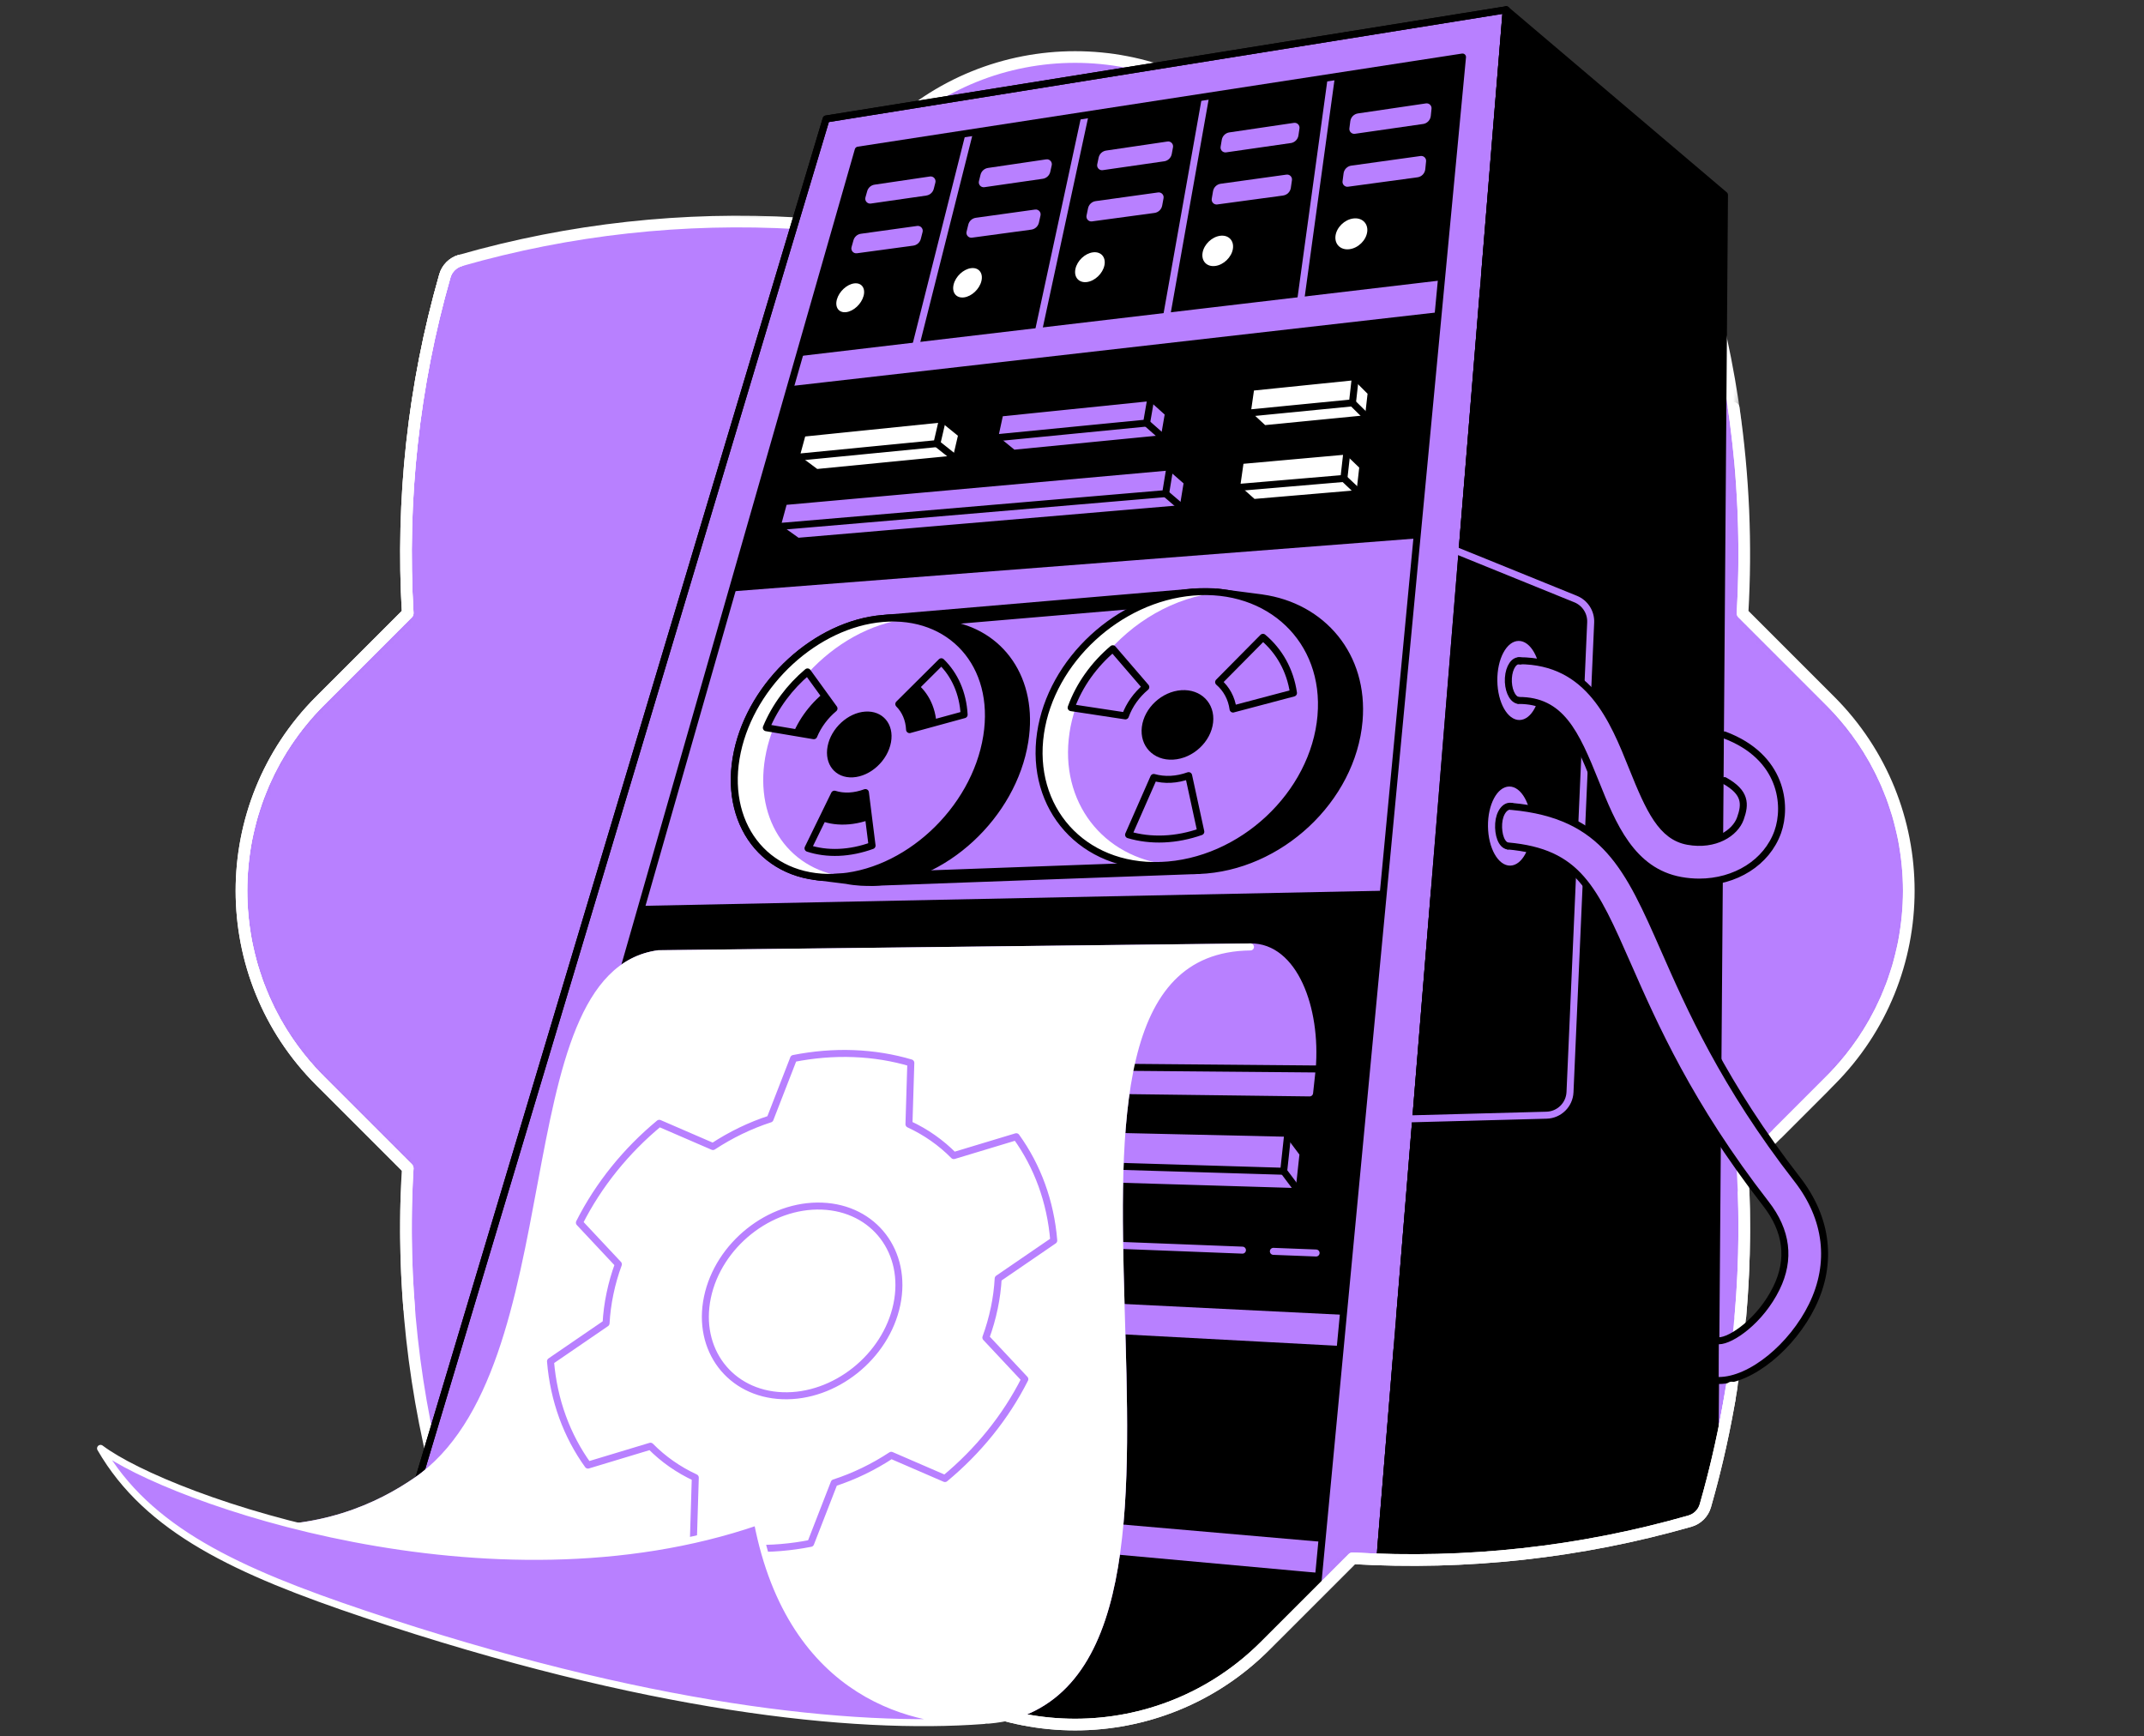 <svg width="368" height="298" viewBox="0 0 368 298" fill="none" xmlns="http://www.w3.org/2000/svg">
<rect x="0" y="0" width="368" height="298" fill="#333333" stroke="none"/>
<g clip-path="url(#clip0_10222_779)">
<mask id="mask0_10222_779" style="mask-type:luminance" maskUnits="userSpaceOnUse" x="-1" y="-7" width="329" height="303">
<path d="M299.09 105.239C299.65 95.687 299.421 86.096 298.405 76.577C297.353 66.722 305.913 30.791 303.166 21.2C302.803 19.927 304.532 0.741 285.094 1.879L261.411 -1.238C246.841 -15.808 180.682 0.781 163.315 9.783C159.214 11.909 139.682 13.82 136.244 17.259L131.547 36.341C112.108 35.199 97.856 36.38 78.998 41.783C77.729 42.147 74.451 45.611 74.087 46.88C68.683 65.737 68.83 85.793 69.975 105.232L54.941 120.262C36.936 138.27 36.936 167.467 54.941 185.476L69.975 200.509C68.83 219.948 -6.125 220.105 -0.721 238.962C-0.358 240.236 10.357 263.829 11.627 264.197C30.487 269.6 65.855 297.107 85.294 295.965L151.923 282.455C160.929 291.461 172.732 295.965 184.53 295.965C196.333 295.965 208.135 291.461 217.137 282.455L232.167 267.425C251.606 268.57 271.205 266.447 290.062 261.044C291.332 260.68 292.341 259.674 292.702 258.404C294.26 252.965 295.544 247.462 296.557 241.923C296.704 241.127 298.255 241.295 298.391 240.496C300.563 227.595 316.324 252.566 315.561 239.536L314.116 185.476C332.128 167.467 332.128 138.27 314.116 120.262L299.086 105.232L299.09 105.239Z" fill="white"/>
</mask>
<g mask="url(#mask0_10222_779)">
<path d="M299.089 105.24C300.23 85.802 298.104 66.203 292.704 47.345C292.341 46.072 291.335 45.066 290.065 44.702C271.208 39.302 251.612 37.18 232.17 38.322L217.14 23.291C199.132 5.283 169.935 5.283 151.923 23.291L136.889 38.322C117.45 37.18 97.855 39.306 78.994 44.71C77.724 45.073 76.719 46.079 76.355 47.349C70.951 66.206 68.829 85.802 69.974 105.24L54.94 120.27C36.935 138.279 36.935 167.476 54.94 185.484L69.974 200.518C68.829 219.957 70.951 239.549 76.355 258.406C76.719 259.679 77.724 260.685 78.994 261.049C97.855 266.452 117.45 268.575 136.889 267.433L151.923 282.463C169.935 300.475 199.132 300.475 217.14 282.463L232.17 267.433C251.609 268.578 271.208 266.456 290.065 261.052C291.335 260.689 292.344 259.683 292.704 258.413C298.104 239.552 300.23 219.957 299.089 200.518L314.119 185.484C332.131 167.476 332.131 138.279 314.119 120.27L299.089 105.24Z" fill="#B880FF" stroke="white" stroke-width="2" stroke-linecap="round" stroke-linejoin="round"/>
<path d="M258.532 1.676L141.8 20.415L69.393 262.05L231.935 327.802L258.532 1.676Z" fill="#B880FF" stroke="black" stroke-width="1.2" stroke-linecap="round" stroke-linejoin="round"/>
<path d="M147.304 25.766L80.774 258.127L222.109 314.962L251.028 9.787L147.304 25.766Z" fill="black"/>
<path d="M104.021 155.589L120.261 104.488L250.617 94.766L246.433 152.678L104.021 155.589Z" fill="#B880FF"/>
<path d="M157.188 59.317L166.383 22.826" stroke="#B880FF" stroke-width="1.2" stroke-linecap="round" stroke-linejoin="round"/>
<path d="M178.242 56.844L186.242 19.768" stroke="#B880FF" stroke-width="1.2" stroke-linecap="round" stroke-linejoin="round"/>
<path d="M200.242 54.257L206.933 16.578" stroke="#B880FF" stroke-width="1.2" stroke-linecap="round" stroke-linejoin="round"/>
<path d="M223.25 51.557L228.511 13.254" stroke="#B880FF" stroke-width="1.2" stroke-linecap="round" stroke-linejoin="round"/>
<path d="M120.197 105.617L121.01 101.851L247.393 92.078L247.711 96.262L120.197 105.617Z" fill="#B880FF"/>
<path d="M213.256 214.549L186.873 213.521" stroke="#B880FF" stroke-width="1.2" stroke-linecap="round" stroke-linejoin="round"/>
<path d="M225.897 215.041L218.563 214.756" stroke="#B880FF" stroke-width="1.2" stroke-linecap="round" stroke-linejoin="round"/>
<path d="M236.611 270.273L75.043 255.585L75.356 252.047L236.982 266.093L236.611 270.273Z" fill="#B880FF" stroke="#B880FF" stroke-width="1.2" stroke-linecap="round" stroke-linejoin="round"/>
<path d="M239.9 230.915L87.102 222.754L87.647 219.188L240.114 226.724L239.9 230.915Z" fill="#B880FF" stroke="#B880FF" stroke-width="1.2" stroke-linecap="round" stroke-linejoin="round"/>
<path d="M224.783 187.567L96.432 185.951V182.338L225.229 183.451L224.783 187.567Z" fill="#B880FF" stroke="#B880FF" stroke-width="1.2" stroke-linecap="round" stroke-linejoin="round"/>
<path d="M130.958 66.204L131.686 62.374L254.349 47.897L251.656 52.433L130.958 66.204Z" fill="#B880FF" stroke="#B880FF" stroke-width="1.2" stroke-linecap="round" stroke-linejoin="round"/>
<path d="M69.393 262.05L141.8 20.415L258.532 1.676L231.935 327.802L69.393 262.05Z" stroke="black" stroke-width="1.2" stroke-linecap="round" stroke-linejoin="round"/>
<path d="M258.533 1.676L295.994 33.462L293.922 308.463L231.936 327.802L258.533 1.676Z" fill="black" stroke="black" stroke-width="1.2" stroke-linecap="round" stroke-linejoin="round"/>
<path d="M158.985 33.563L149.472 34.933C148.873 35.018 148.381 34.458 148.545 33.877L148.845 32.81C149.009 32.218 149.508 31.78 150.114 31.691L159.616 30.289C160.212 30.2 160.7 30.749 160.551 31.33L160.272 32.411C160.116 33.017 159.609 33.47 158.988 33.559L158.985 33.563Z" fill="#B880FF"/>
<path d="M156.749 42.157L147.08 43.466C146.481 43.548 145.996 42.988 146.16 42.407L146.488 41.237C146.655 40.641 147.158 40.199 147.772 40.117L157.427 38.776C158.019 38.694 158.504 39.239 158.354 39.817L158.048 41.005C157.891 41.615 157.377 42.071 156.749 42.157Z" fill="#B880FF"/>
<path d="M148.221 50.802C147.85 52.168 146.516 53.413 145.246 53.57C143.98 53.727 143.267 52.746 143.648 51.384C144.026 50.028 145.35 48.801 146.609 48.637C147.868 48.473 148.595 49.44 148.224 50.799L148.221 50.802Z" fill="white"/>
<path d="M178.973 30.684L168.961 32.125C168.372 32.211 167.884 31.672 168.026 31.094L168.298 29.992C168.447 29.378 168.954 28.915 169.582 28.822L179.579 27.349C180.16 27.264 180.649 27.788 180.521 28.362L180.271 29.482C180.132 30.113 179.615 30.591 178.976 30.684H178.973Z" fill="#B880FF"/>
<path d="M177.015 39.409L166.832 40.789C166.247 40.868 165.762 40.333 165.905 39.759L166.201 38.546C166.354 37.929 166.868 37.465 167.496 37.376L177.661 35.964C178.242 35.882 178.724 36.406 178.595 36.977L178.321 38.207C178.178 38.842 177.657 39.323 177.012 39.409H177.015Z" fill="#B880FF"/>
<path d="M168.455 48.219C168.126 49.61 166.782 50.876 165.455 51.04C164.128 51.204 163.343 50.213 163.682 48.825C164.021 47.438 165.352 46.197 166.664 46.025C167.977 45.854 168.783 46.831 168.455 48.215V48.219Z" fill="white"/>
<path d="M199.813 27.682L189.273 29.202C188.695 29.284 188.214 28.77 188.331 28.2L188.57 27.058C188.702 26.42 189.219 25.931 189.865 25.838L200.387 24.287C200.957 24.201 201.439 24.704 201.336 25.271L201.122 26.43C201 27.087 200.476 27.59 199.813 27.686V27.682Z" fill="#B880FF"/>
<path d="M198.158 36.544L187.429 37.996C186.855 38.075 186.377 37.561 186.495 36.994L186.755 35.738C186.891 35.096 187.412 34.604 188.064 34.515L198.772 33.028C199.339 32.949 199.817 33.449 199.713 34.012L199.478 35.285C199.357 35.945 198.822 36.452 198.158 36.544Z" fill="#B880FF"/>
<path d="M189.566 45.526C189.284 46.939 187.929 48.23 186.548 48.405C185.168 48.576 184.294 47.57 184.587 46.161C184.879 44.752 186.22 43.486 187.59 43.308C188.963 43.13 189.851 44.118 189.569 45.526H189.566Z" fill="white"/>
<path d="M221.553 24.551L210.453 26.148C209.89 26.23 209.412 25.738 209.508 25.178L209.708 23.998C209.822 23.334 210.346 22.817 211.013 22.721L222.091 21.087C222.648 21.005 223.126 21.483 223.044 22.04L222.869 23.238C222.769 23.919 222.234 24.454 221.553 24.554V24.551Z" fill="#B880FF"/>
<path d="M220.23 33.557L208.927 35.088C208.367 35.163 207.893 34.674 207.985 34.114L208.206 32.816C208.321 32.149 208.856 31.628 209.526 31.535L220.808 29.969C221.36 29.891 221.835 30.369 221.753 30.922L221.56 32.238C221.46 32.926 220.918 33.461 220.23 33.554V33.557Z" fill="#B880FF"/>
<path d="M211.616 42.711C211.384 44.148 210.022 45.468 208.577 45.646C207.136 45.828 206.17 44.804 206.412 43.374C206.655 41.944 208.007 40.649 209.433 40.464C210.86 40.278 211.844 41.28 211.616 42.711Z" fill="white"/>
<path d="M244.259 21.278L232.563 22.962C232.014 23.04 231.54 22.573 231.611 22.024L231.768 20.804C231.857 20.112 232.396 19.566 233.084 19.466L244.754 17.747C245.297 17.669 245.767 18.118 245.71 18.664L245.582 19.901C245.507 20.611 244.961 21.178 244.259 21.282V21.278Z" fill="#B880FF"/>
<path d="M243.298 30.43L231.382 32.045C230.836 32.12 230.366 31.653 230.437 31.107L230.612 29.766C230.701 29.071 231.247 28.521 231.938 28.425L243.826 26.774C244.365 26.699 244.832 27.148 244.775 27.691L244.636 29.049C244.561 29.763 244.008 30.333 243.298 30.43Z" fill="#B880FF"/>
<path d="M234.671 39.772C234.496 41.235 233.126 42.58 231.614 42.769C230.105 42.958 229.043 41.923 229.228 40.468C229.417 39.02 230.776 37.693 232.27 37.497C233.768 37.301 234.846 38.317 234.674 39.772H234.671Z" fill="white"/>
<path d="M221.039 194.49L179.059 193.541L180.514 203.225L222.951 204.502L223.657 197.978L221.039 194.49Z" fill="#B880FF" stroke="black" stroke-width="1.2" stroke-linecap="round" stroke-linejoin="round"/>
<path d="M179.059 193.541L177.896 199.736L220.333 201.013L221.039 194.49L179.059 193.541Z" fill="#B880FF" stroke="black" stroke-width="1.2" stroke-linecap="round" stroke-linejoin="round"/>
<path d="M220.333 201.014L222.95 204.502" stroke="black" stroke-width="1.2" stroke-linecap="round" stroke-linejoin="round"/>
<path d="M151.502 106.145L204.746 101.615L211.281 102.478L158.04 107.008L151.502 106.145Z" fill="black" stroke="black" stroke-width="1.2" stroke-linecap="round" stroke-linejoin="round"/>
<path d="M216.595 102.614H216.613L208.923 101.615L209.43 102.71C197.421 104.611 186.885 114.83 185.133 126.671C183.678 136.508 188.639 144.872 197.075 148.043L195.941 148.428L200.196 148.942C201.365 149.181 202.585 149.331 203.851 149.384L203.941 149.395V149.388C204.536 149.409 205.139 149.416 205.753 149.395C219.609 148.888 232.111 137.19 233.273 123.711C234.24 112.512 226.974 104.062 216.592 102.617L216.595 102.614Z" fill="black" stroke="black" stroke-width="1.2" stroke-linecap="round" stroke-linejoin="round"/>
<path d="M162.548 107.135H162.57L162.334 107.103C162.277 107.096 162.224 107.089 162.167 107.082L155.786 106.236L154.598 107.581C144.501 110.042 135.366 119.258 133.094 129.877C131.136 139.036 134.764 146.858 141.765 149.989L139.828 150.417L145.292 151.098C146.102 151.259 146.944 151.362 147.811 151.412H147.85C148.46 151.444 149.077 151.459 149.712 151.434C161.978 150.988 173.869 139.977 175.902 127.237C177.607 116.566 171.733 108.476 162.548 107.132V107.135Z" fill="black" stroke="black" stroke-width="1.2" stroke-linecap="round" stroke-linejoin="round"/>
<path d="M169.369 126.375C167.336 139.115 155.444 150.122 143.178 150.571C131.237 151.006 123.957 141.194 126.564 129.011C129.09 117.198 140.111 107.111 151.506 106.144C163.191 105.149 171.337 114.041 169.372 126.375H169.369Z" fill="#B880FF" stroke="black" stroke-width="1.2" stroke-linecap="round" stroke-linejoin="round"/>
<path d="M160.601 127.173C159.396 134.723 152.348 141.247 145.079 141.511C138.003 141.768 133.687 135.954 135.231 128.731C136.729 121.73 143.26 115.752 150.012 115.178C156.938 114.589 161.764 119.857 160.598 127.169L160.601 127.173Z" fill="black"/>
<path d="M151.502 106.144C140.11 107.114 129.089 117.198 126.56 129.011C123.953 141.191 131.232 151.006 143.174 150.571C155.44 150.125 167.331 139.115 169.364 126.375C171.333 114.041 163.187 105.149 151.499 106.144H151.502ZM138.605 115.318L143.149 121.592C141.654 122.84 140.427 124.463 139.682 126.264L131.532 124.891C133.062 121.199 135.562 117.879 138.605 115.314V115.318ZM143.98 146.281C142.065 146.359 140.288 146.109 138.69 145.585L143.227 136.297C144.005 136.54 144.864 136.658 145.792 136.608C146.723 136.558 147.646 136.351 148.542 136.019L149.683 145.121C147.825 145.795 145.902 146.202 143.98 146.281ZM156.121 125.219C156.032 123.439 155.365 121.92 154.273 120.828L161.571 113.57C163.864 115.803 165.284 118.949 165.487 122.655L156.117 125.216L156.121 125.219Z" fill="#B880FF"/>
<path d="M226.739 122.845C225.576 136.327 213.075 148.026 199.218 148.529C185.754 149.021 176.701 138.667 178.599 125.809C180.439 113.361 191.985 102.7 204.743 101.616C217.85 100.5 227.859 109.819 226.735 122.845H226.739Z" fill="#B880FF"/>
<path d="M195.99 124.74C195.577 128.025 197.97 130.558 201.358 130.369C204.772 130.18 207.853 127.308 208.221 123.984C208.584 120.688 206.127 118.224 202.764 118.452C199.422 118.677 196.401 121.48 195.99 124.74Z" fill="black"/>
<path d="M131.526 129.012C131.811 127.678 132.211 126.369 132.699 125.088L131.536 124.892C133.067 121.2 135.567 117.88 138.609 115.315L138.72 115.469C143.303 110.475 149.431 106.976 155.729 106.224C154.385 106.049 152.972 106.017 151.506 106.142C140.114 107.112 129.093 117.195 126.564 129.008C123.957 141.188 131.237 151.004 143.178 150.569C143.76 150.547 144.337 150.494 144.915 150.43C134.925 149.149 129.165 140.051 131.529 129.012H131.526Z" fill="white"/>
<path d="M183.564 125.809C183.778 124.364 184.127 122.944 184.587 121.561L183.853 121.45C185.012 118.24 186.949 115.297 189.388 112.84C194.26 106.755 201.551 102.439 209.323 101.658C207.85 101.501 206.323 101.484 204.747 101.615C191.988 102.7 180.439 113.361 178.602 125.809C176.701 138.667 185.754 149.021 199.222 148.528C199.757 148.511 200.288 148.468 200.82 148.414C189.246 147.216 181.83 137.561 183.567 125.809H183.564Z" fill="white"/>
<path d="M199.218 148.527L143.178 150.571L149.712 151.434L205.756 149.39" fill="black"/>
<path d="M199.218 148.527L143.178 150.571L149.712 151.434L205.756 149.39" stroke="black" stroke-width="1.2" stroke-linecap="round" stroke-linejoin="round"/>
<path d="M142.055 128.059C141.452 131.169 143.381 133.576 146.395 133.409C149.427 133.241 152.362 130.534 152.933 127.388C153.497 124.267 151.506 121.92 148.51 122.124C145.536 122.323 142.654 124.973 142.055 128.059Z" fill="black"/>
<path d="M151.502 106.144C140.11 107.114 129.089 117.198 126.56 129.011C123.953 141.191 131.232 151.006 143.174 150.571C155.44 150.125 167.331 139.115 169.364 126.375C171.333 114.041 163.187 105.149 151.499 106.144H151.502ZM138.605 115.318L143.149 121.592C141.654 122.84 140.427 124.463 139.682 126.264L131.532 124.891C133.062 121.199 135.562 117.879 138.605 115.314V115.318ZM143.98 146.281C142.065 146.359 140.288 146.109 138.69 145.585L143.227 136.297C144.005 136.54 144.864 136.658 145.792 136.608C146.723 136.558 147.646 136.351 148.542 136.019L149.683 145.121C147.825 145.795 145.902 146.202 143.98 146.281ZM156.121 125.219C156.032 123.439 155.365 121.92 154.273 120.828L161.571 113.57C163.864 115.803 165.284 118.949 165.487 122.655L156.117 125.216L156.121 125.219Z" stroke="black" stroke-width="1.2" stroke-linecap="round" stroke-linejoin="round"/>
<path d="M226.739 122.845C225.576 136.327 213.075 148.026 199.218 148.529C185.754 149.021 176.701 138.667 178.599 125.809C180.439 113.361 191.985 102.7 204.743 101.616C217.85 100.5 227.859 109.819 226.735 122.845H226.739Z" stroke="black" stroke-width="1.2" stroke-linecap="round" stroke-linejoin="round"/>
<path d="M200.962 133.745C199.917 133.798 198.936 133.68 198.034 133.427L193.711 143.261C195.566 143.81 197.592 144.07 199.753 143.981C201.914 143.892 204.062 143.457 206.109 142.736L204.019 133.113C203.038 133.466 202.007 133.691 200.962 133.745Z" stroke="black" stroke-width="1.2" stroke-linecap="round" stroke-linejoin="round"/>
<path d="M211.641 121.682L222.016 118.936C221.453 115.027 219.566 111.713 216.777 109.377L209.169 117.063C210.499 118.208 211.387 119.806 211.644 121.686L211.641 121.682Z" stroke="black" stroke-width="1.2" stroke-linecap="round" stroke-linejoin="round"/>
<path d="M196.668 117.92L191.001 111.336C187.794 114.047 185.258 117.556 183.853 121.448L193.162 122.86C193.847 120.955 195.088 119.243 196.668 117.92Z" stroke="black" stroke-width="1.2" stroke-linecap="round" stroke-linejoin="round"/>
<path d="M249.769 94.422L270.445 102.811C272.071 103.471 273.102 105.079 273.027 106.83L269.478 187.431C269.382 189.603 267.624 191.333 265.451 191.39L240.941 192.046" stroke="#B880FF" stroke-width="1.2" stroke-linecap="round" stroke-linejoin="round"/>
<path d="M260.811 123.569C262.87 123.545 264.503 120.487 264.459 116.739C264.415 112.991 262.711 109.971 260.653 109.995C258.594 110.02 256.961 113.078 257.005 116.826C257.049 120.574 258.753 123.594 260.811 123.569Z" fill="#B880FF"/>
<path d="M259.207 148.558C261.265 148.534 262.898 145.476 262.854 141.727C262.81 137.979 261.106 134.96 259.048 134.984C256.989 135.008 255.356 138.066 255.4 141.814C255.444 145.563 257.148 148.582 259.207 148.558Z" fill="#B880FF"/>
<path d="M147.304 25.766L80.774 258.127L222.109 314.962L251.028 9.787L147.304 25.766Z" stroke="black" stroke-width="1.2" stroke-linecap="round" stroke-linejoin="round"/>
<path d="M164.11 78.755L140.102 81.105L136.604 78.498L161.795 71.889L165.087 74.549L164.11 78.755Z" fill="white" stroke="black" stroke-width="1.2" stroke-linecap="round" stroke-linejoin="round"/>
<path d="M199.805 75.258L173.925 77.794L170.705 75.162L197.555 68.228L200.554 70.921L199.805 75.258Z" fill="#B880FF" stroke="black" stroke-width="1.2" stroke-linecap="round" stroke-linejoin="round"/>
<path d="M234.853 71.825L216.937 73.58L214.07 70.912L232.642 64.635L235.36 67.353L234.853 71.825Z" fill="white" stroke="black" stroke-width="1.2" stroke-linecap="round" stroke-linejoin="round"/>
<path d="M133.366 90.392L200.819 80.127L203.794 82.724L203.049 87.271L136.89 92.903L133.366 90.392Z" fill="#B880FF" stroke="black" stroke-width="1.2" stroke-linecap="round" stroke-linejoin="round"/>
<path d="M233.401 84.689L215.122 86.244L212.24 83.68L231.2 77.402L233.929 80.017L233.401 84.689Z" fill="white" stroke="black" stroke-width="1.2" stroke-linecap="round" stroke-linejoin="round"/>
<path d="M160.811 76.129L136.604 78.498L137.734 74.353L161.795 71.889L160.811 76.129Z" fill="white" stroke="black" stroke-width="1.2" stroke-linecap="round" stroke-linejoin="round"/>
<path d="M196.799 72.605L170.705 75.162L171.628 70.886L197.555 68.228L196.799 72.605Z" fill="#B880FF" stroke="black" stroke-width="1.2" stroke-linecap="round" stroke-linejoin="round"/>
<path d="M232.135 69.139L214.07 70.912L214.705 66.472L232.642 64.635L232.135 69.139Z" fill="white" stroke="black" stroke-width="1.2" stroke-linecap="round" stroke-linejoin="round"/>
<path d="M134.543 86.08L200.819 80.127L200.067 84.714L133.366 90.392L134.543 86.08Z" fill="#B880FF" stroke="black" stroke-width="1.2" stroke-linecap="round" stroke-linejoin="round"/>
<path d="M230.669 82.11L212.24 83.68L212.903 79.043L231.2 77.402L230.669 82.11Z" fill="white" stroke="black" stroke-width="1.2" stroke-linecap="round" stroke-linejoin="round"/>
<path d="M160.812 76.133L164.111 78.758" stroke="black" stroke-width="1.2" stroke-linecap="round" stroke-linejoin="round"/>
<path d="M200.066 84.713L203.048 87.27" stroke="black" stroke-width="1.2" stroke-linecap="round" stroke-linejoin="round"/>
<path d="M196.8 72.603L199.807 75.257" stroke="black" stroke-width="1.2" stroke-linecap="round" stroke-linejoin="round"/>
<path d="M230.67 82.111L233.402 84.69" stroke="black" stroke-width="1.2" stroke-linecap="round" stroke-linejoin="round"/>
<path d="M232.135 69.141L234.853 71.826" stroke="black" stroke-width="1.2" stroke-linecap="round" stroke-linejoin="round"/>
<path d="M205.756 162.613L214.637 162.51L113.032 163.676C87.106 167.175 99.111 235.142 71.433 254.139C65.217 258.405 54.891 263.473 39.825 262.164C78.981 272.811 118.14 283.457 157.295 294.104L181.656 172.086L205.76 162.613H205.756Z" fill="white" stroke="#B880FF" stroke-width="1.2" stroke-linecap="round" stroke-linejoin="round"/>
<path d="M193.711 183.176L225.231 183.447C226.094 172.982 222.081 162.425 214.634 162.51C167.728 163.042 215.993 282.281 173.631 294.532C166.126 296.701 136.89 296.954 129.996 261.155" fill="#B880FF"/>
<path d="M193.711 183.176L225.231 183.447C226.094 172.982 222.081 162.425 214.634 162.51C167.728 163.042 215.993 282.281 173.631 294.532C166.126 296.701 136.89 296.954 129.996 261.155" stroke="#B880FF" stroke-width="1.2" stroke-linecap="round" stroke-linejoin="round"/>
<path d="M193.71 183.176L226.827 183.465" stroke="black" stroke-width="1.2" stroke-linecap="round" stroke-linejoin="round"/>
<path d="M291.65 151.385C290.622 151.385 289.57 151.293 288.514 151.103C279.997 149.573 276.741 141.452 273.87 134.286C270.371 125.562 267.863 120.212 260.723 120.212V113.393C272.839 113.393 276.919 123.568 280.197 131.747C283.136 139.077 285.244 143.588 289.72 144.391C294.357 145.226 297.82 142.996 298.722 140.475C299.607 138.003 299.671 136.02 295.997 133.965V126.133C305.974 129.882 306.755 138.267 305.143 142.775C303.252 148.058 297.841 151.385 291.653 151.385H291.65Z" fill="#B880FF"/>
<path d="M295.994 126.134C305.97 129.882 306.751 138.268 305.139 142.776C303.249 148.058 297.838 151.386 291.65 151.386C290.622 151.386 289.57 151.293 288.514 151.104C279.997 149.574 276.741 141.453 273.87 134.287C270.371 125.563 267.863 120.213 260.723 120.213" stroke="black" stroke-width="1.2" stroke-linecap="round" stroke-linejoin="round"/>
<path d="M260.723 113.393C272.839 113.393 276.919 123.568 280.197 131.747C283.136 139.077 285.244 143.588 289.72 144.391C294.357 145.226 297.82 142.996 298.722 140.475C299.607 138.003 299.671 136.02 295.997 133.965" stroke="black" stroke-width="1.2" stroke-linecap="round" stroke-linejoin="round"/>
<path d="M260.512 120.186C259.506 119.94 258.789 118.228 258.903 116.363C259.017 114.497 259.93 113.181 260.933 113.431" stroke="black" stroke-width="1.2" stroke-linecap="round" stroke-linejoin="round"/>
<path d="M258.81 145.186C257.723 145.033 257.113 143.228 257.234 141.341C257.355 139.454 258.382 138.149 259.42 138.395" stroke="black" stroke-width="1.2" stroke-linecap="round" stroke-linejoin="round"/>
</g>
<path d="M129.995 261.158C135.046 287.388 152.095 294.265 163.797 295.213H169.657C171.287 295.071 172.65 294.821 173.631 294.536C215.993 282.284 167.728 163.045 214.634 162.514L113.029 163.68C87.102 167.179 99.108 235.146 71.43 254.143C65.213 258.408 54.888 263.477 39.822 262.168C66.858 269.519 93.283 277.398 119.941 285.073L129.995 261.158Z" fill="white" stroke="white" stroke-width="1.2" stroke-linecap="round" stroke-linejoin="round"/>
<path d="M170.66 224.503C171.02 222.784 171.237 221.086 171.33 219.428L180.868 212.897C180.318 206.199 178.061 200.114 174.433 195.085L163.708 198.323C161.532 196.116 158.943 194.289 156.015 192.934L156.336 182.412C153.272 181.506 149.994 180.953 146.527 180.822C143.06 180.69 139.604 180.989 136.212 181.656L132.175 192.039C128.733 193.155 125.43 194.76 122.373 196.768L113.157 192.781C107.504 197.46 102.76 203.281 99.45 209.837L106.138 216.974C105.538 218.614 105.053 220.298 104.697 222.021C104.336 223.74 104.119 225.438 104.026 227.096L94.489 233.627C95.038 240.325 97.296 246.41 100.923 251.439L111.648 248.2C113.824 250.408 116.413 252.234 119.342 253.59L119.021 264.115C122.084 265.021 125.362 265.574 128.829 265.706C132.296 265.838 135.752 265.538 139.14 264.871L143.178 254.488C146.62 253.372 149.923 251.767 152.979 249.759L162.196 253.747C167.849 249.067 172.593 243.246 175.903 236.691L169.215 229.554C169.814 227.913 170.299 226.229 170.656 224.507L170.66 224.503ZM134.286 239.533C125.305 239.194 119.549 231.637 121.421 222.652C123.294 213.667 132.093 206.655 141.074 206.994C150.055 207.333 155.811 214.891 153.939 223.875C152.066 232.86 143.267 239.872 134.286 239.533Z" stroke="#B880FF" stroke-width="1.2" stroke-linecap="round" stroke-linejoin="round"/>
<path d="M129.996 261.159C84.185 276.931 28.84 257.314 17.259 248.572C25.362 262.597 40.703 269.669 62.706 277.049C110.732 293.156 146.338 296.969 168.826 295.275C157.716 295.942 135.834 291.494 129.992 261.159H129.996Z" fill="#B880FF" stroke="white" stroke-width="1.2" stroke-linecap="round" stroke-linejoin="round"/>
<path d="M79.002 44.709C77.733 45.073 76.727 46.079 76.363 47.348C70.959 66.206 68.837 85.801 69.982 105.24L54.948 120.27C36.944 138.278 36.944 167.475 54.948 185.484L69.982 200.517" stroke="white" stroke-width="2" stroke-linecap="round" stroke-linejoin="round"/>
<path d="M295.002 236.921L295.03 230.101C297.145 230.101 302.167 226.663 304.917 221.045C307.332 216.109 306.722 211.244 303.102 206.586C289.962 189.683 283.866 175.819 279.415 165.697C273.548 152.354 270.869 146.266 258.81 145.178L259.42 138.387C275.488 139.831 279.533 149.03 285.653 162.951C289.962 172.745 295.861 186.163 308.484 202.399C313.684 209.09 314.593 216.776 311.037 224.038C307.621 231.018 300.558 236.914 294.998 236.914L295.002 236.921Z" fill="#B880FF"/>
<path d="M295.03 230.105C297.145 230.105 302.167 226.667 304.917 221.049C307.332 216.113 306.722 211.248 303.102 206.59C289.962 189.687 283.866 175.823 279.415 165.701C273.548 152.358 270.869 146.269 258.81 145.182" stroke="black" stroke-width="1.2" stroke-linecap="round" stroke-linejoin="round"/>
<path d="M259.424 138.396C275.492 139.841 279.537 149.04 285.658 162.96C289.966 172.755 295.865 186.173 308.488 202.408C313.688 209.099 314.598 216.786 311.042 224.048C307.625 231.028 300.563 236.923 295.002 236.923" stroke="black" stroke-width="1.2" stroke-linecap="round" stroke-linejoin="round"/>
<path d="M151.927 282.462C169.939 300.474 199.136 300.474 217.145 282.462L232.175 267.431C251.613 268.576 271.212 266.454 290.07 261.051C291.339 260.687 292.349 259.681 292.709 258.411C294.268 252.972 295.552 247.469 296.565 241.929C296.686 241.273 296.8 240.613 296.914 239.957" stroke="white" stroke-width="2" stroke-linecap="round" stroke-linejoin="round"/>
<path d="M151.927 282.463C169.939 300.475 199.136 300.475 217.145 282.463L232.175 267.433C251.613 268.578 271.213 266.455 290.07 261.052C291.339 260.688 292.349 259.682 292.709 258.412C294.624 251.728 296.126 244.952 297.217 238.125" stroke="white" stroke-width="2" stroke-linecap="round" stroke-linejoin="round"/>
<path d="M79.002 44.709C77.733 45.073 76.727 46.079 76.363 47.348C70.959 66.206 68.837 85.801 69.982 105.24L54.948 120.27C36.944 138.278 36.944 167.475 54.948 185.484L69.982 200.517C69.511 208.521 69.593 216.553 70.232 224.55" stroke="white" stroke-width="2" stroke-linecap="round" stroke-linejoin="round"/>
<path d="M305.11 194.495L314.119 185.482C332.131 167.474 332.131 138.277 314.119 120.268L299.089 105.238C299.777 93.486 299.274 81.677 297.577 70.01" stroke="white" stroke-width="2" stroke-linecap="round" stroke-linejoin="round"/>
<path d="M298.718 225.951C299.339 218.889 299.528 211.799 299.285 204.719" stroke="white" stroke-width="2" stroke-linecap="round" stroke-linejoin="round"/>
</g>
<defs>
<clipPath id="clip0_10222_779">
<rect width="368" height="297.99" fill="white"/>
</clipPath>
</defs>
</svg>

